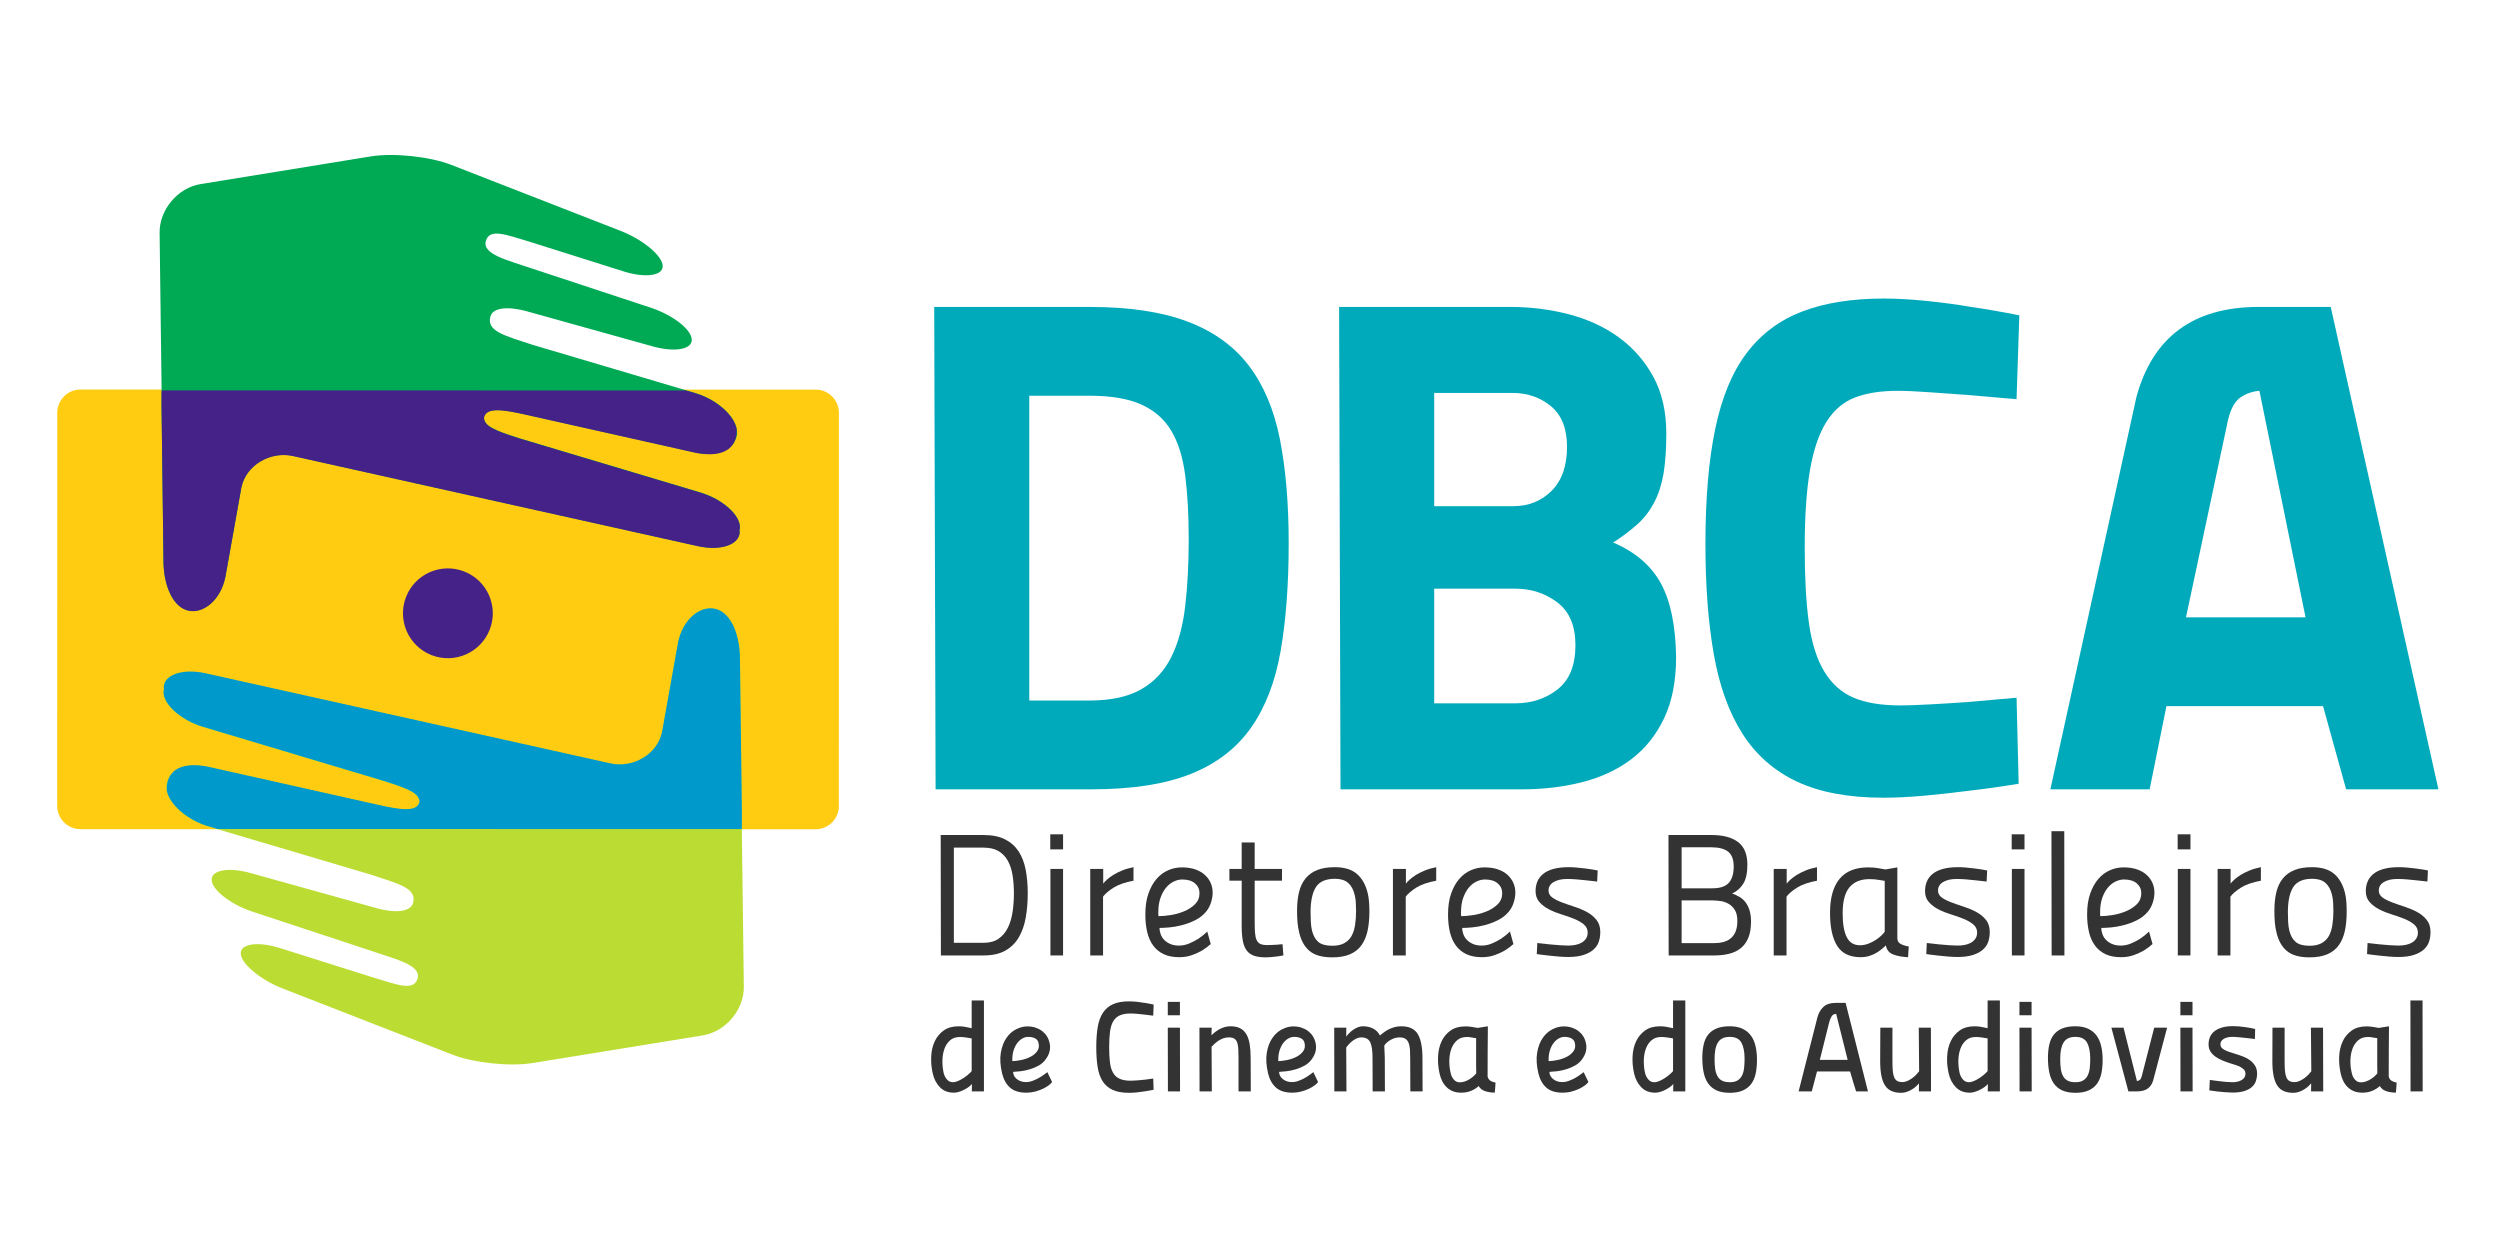 <?xml version="1.0" encoding="UTF-8" standalone="no"?>
<!-- Generator: Adobe Illustrator 16.0.0, SVG Export Plug-In . SVG Version: 6.00 Build 0)  -->

<svg
   xmlns:dc="http://purl.org/dc/elements/1.1/"
   xmlns:cc="http://creativecommons.org/ns#"
   xmlns:rdf="http://www.w3.org/1999/02/22-rdf-syntax-ns#"
   xmlns:svg="http://www.w3.org/2000/svg"
   xmlns="http://www.w3.org/2000/svg"
   xmlns:sodipodi="http://sodipodi.sourceforge.net/DTD/sodipodi-0.dtd"
   xmlns:inkscape="http://www.inkscape.org/namespaces/inkscape"
   version="1.1"
   id="Layer_1"
   x="0px"
   y="0px"
   width="200"
   height="100"
   viewBox="0 0 200 100"
   enable-background="new 0 0 841.89 595.28"
   xml:space="preserve"
   inkscape:version="0.48.4 r9939"
   sodipodi:docname="DBCA_logo_RGB.svg"><defs
   id="defs161" /><sodipodi:namedview
   pagecolor="#ffffff"
   bordercolor="#666666"
   borderopacity="1"
   objecttolerance="10"
   gridtolerance="10"
   guidetolerance="10"
   inkscape:pageopacity="0"
   inkscape:pageshadow="2"
   inkscape:window-width="1364"
   inkscape:window-height="705"
   id="namedview159"
   showgrid="false"
   inkscape:zoom="1"
   inkscape:cx="100"
   inkscape:cy="50"
   inkscape:window-x="-4"
   inkscape:window-y="-4"
   inkscape:window-maximized="1"
   inkscape:current-layer="Layer_1" />
<g
   id="g3"
   transform="matrix(0.46,0,0,0.46,-87.507,-44.142)">
	<path
   d="M 332.086,163.718 306.672,163.714 204.24,163.7 c -2.227,0 -4.047,1.818 -4.047,4.045 l -0.011,68.374 c -10e-4,2.227 1.819,4.045 4.045,4.045 l 114.911,0.019 h 12.938 c 2.225,0 4.046,-1.818 4.046,-4.045 l 0.009,-68.374 c 0.001,-2.227 -1.82,-4.046 -4.045,-4.046 z"
   id="path5"
   inkscape:connector-curvature="0"
   style="fill:#ffcc11" />
	<path
   d="m 353.864,262.126 -0.031,-20.944 h 7.434 c 1.505,0 2.752,0.247 3.748,0.752 0.993,0.501 1.779,1.199 2.363,2.09 0.581,0.894 0.994,1.959 1.233,3.206 0.241,1.242 0.36,2.606 0.36,4.092 0,1.505 -0.117,2.909 -0.348,4.213 -0.229,1.303 -0.63,2.448 -1.201,3.432 -0.571,0.984 -1.355,1.755 -2.348,2.317 -0.994,0.562 -2.254,0.843 -3.779,0.843 h -7.431 z m 12.699,-10.805 c 0,-1.103 -0.074,-2.137 -0.225,-3.099 -0.152,-0.965 -0.421,-1.807 -0.813,-2.529 -0.391,-0.723 -0.929,-1.288 -1.61,-1.701 -0.682,-0.411 -1.565,-0.616 -2.648,-0.616 h -5.146 v 16.553 h 5.146 c 1.083,0 1.967,-0.24 2.648,-0.721 0.682,-0.485 1.22,-1.123 1.61,-1.928 0.393,-0.802 0.661,-1.721 0.813,-2.753 0.151,-1.034 0.225,-2.1 0.225,-3.206 z"
   id="path7"
   inkscape:connector-curvature="0"
   style="fill:#333333" />
	<path
   d="m 372.888,241.059 h 2.227 v 2.619 h -2.227 v -2.619 z m 0.027,6.02 h 2.199 v 15.047 h -2.199 v -15.047 z"
   id="path9"
   inkscape:connector-curvature="0"
   style="fill:#333333" />
	<path
   d="m 379.84,247.079 h 2.256 v 2.555 c 0.14,-0.198 0.36,-0.435 0.663,-0.705 0.299,-0.271 0.667,-0.543 1.098,-0.813 0.432,-0.268 0.944,-0.526 1.535,-0.765 0.591,-0.245 1.248,-0.433 1.971,-0.575 v 2.349 c -1.486,0.281 -2.637,0.682 -3.462,1.203 -0.822,0.522 -1.434,1.045 -1.834,1.565 v 10.233 h -2.227 v -15.047 z"
   id="path11"
   inkscape:connector-curvature="0"
   style="fill:#333333" />
	<path
   d="m 395.259,260.41 c 0.621,0 1.229,-0.125 1.822,-0.377 0.59,-0.251 1.116,-0.527 1.579,-0.825 0.541,-0.364 1.053,-0.774 1.534,-1.236 l 0.602,2.169 c -0.46,0.419 -0.972,0.802 -1.534,1.143 -0.482,0.282 -1.059,0.541 -1.732,0.783 -0.67,0.239 -1.407,0.362 -2.211,0.362 -1.063,0 -1.967,-0.179 -2.708,-0.527 -0.742,-0.354 -1.35,-0.849 -1.82,-1.491 -0.474,-0.641 -0.818,-1.418 -1.038,-2.331 -0.221,-0.914 -0.331,-1.941 -0.331,-3.084 0,-1.405 0.18,-2.62 0.541,-3.644 0.361,-1.024 0.832,-1.87 1.415,-2.543 0.582,-0.672 1.254,-1.175 2.017,-1.505 0.763,-0.33 1.545,-0.496 2.347,-0.496 0.922,0 1.721,0.119 2.393,0.36 0.672,0.241 1.229,0.565 1.671,0.979 0.441,0.412 0.773,0.878 0.992,1.397 0.22,0.524 0.332,1.066 0.332,1.628 0,0.563 -0.097,1.144 -0.288,1.744 -0.188,0.602 -0.476,1.136 -0.857,1.597 -0.521,0.619 -1.156,1.116 -1.909,1.49 -0.752,0.37 -1.516,0.654 -2.287,0.855 -0.773,0.202 -1.512,0.33 -2.214,0.393 -0.702,0.059 -1.264,0.09 -1.685,0.09 0,0.382 0.071,0.758 0.211,1.128 0.141,0.37 0.352,0.698 0.631,0.979 0.28,0.283 0.634,0.515 1.056,0.693 0.417,0.179 0.909,0.269 1.471,0.269 z m -3.551,-5.117 c 0.601,0 1.313,-0.065 2.136,-0.193 0.823,-0.13 1.604,-0.352 2.348,-0.665 0.743,-0.31 1.37,-0.72 1.882,-1.232 0.513,-0.511 0.767,-1.147 0.767,-1.911 0,-0.681 -0.262,-1.247 -0.782,-1.7 -0.522,-0.451 -1.264,-0.677 -2.228,-0.677 -0.482,0 -0.972,0.12 -1.474,0.36 -0.503,0.242 -0.949,0.599 -1.339,1.07 -0.394,0.471 -0.712,1.063 -0.965,1.775 -0.25,0.711 -0.375,1.548 -0.375,2.513 0,0.1 0,0.21 0,0.33 0,0.119 0.009,0.233 0.03,0.33 z"
   id="path13"
   inkscape:connector-curvature="0"
   style="fill:#333333" />
	<path
   d="m 408.438,249.124 v 7.014 c 0,0.823 0.018,1.504 0.058,2.047 0.042,0.538 0.137,0.967 0.288,1.277 0.15,0.311 0.365,0.532 0.647,0.665 0.279,0.13 0.668,0.193 1.173,0.193 0.221,0 0.479,-0.006 0.783,-0.017 0.299,-0.008 0.589,-0.023 0.871,-0.045 0.344,-0.018 0.684,-0.05 1.024,-0.091 l 0.149,1.958 c -0.402,0.059 -0.782,0.12 -1.143,0.18 -0.322,0.041 -0.658,0.075 -1.009,0.105 -0.351,0.03 -0.656,0.047 -0.918,0.047 -0.783,0 -1.44,-0.087 -1.972,-0.259 -0.532,-0.17 -0.961,-0.462 -1.292,-0.872 -0.331,-0.408 -0.568,-0.97 -0.71,-1.684 -0.139,-0.713 -0.211,-1.61 -0.211,-2.694 v -7.825 h -2.135 v -2.045 h 2.135 v -4.606 h 2.26 v 4.606 h 4.753 v 2.045 h -4.751 z"
   id="path15"
   inkscape:connector-curvature="0"
   style="fill:#333333" />
	<path
   d="m 422.367,246.775 c 1.667,0 2.95,0.393 3.854,1.175 0.902,0.783 1.521,1.886 1.865,3.31 0.118,0.481 0.2,0.994 0.24,1.538 0.039,0.54 0.061,1.111 0.061,1.715 0,1.242 -0.107,2.353 -0.316,3.324 -0.211,0.976 -0.561,1.807 -1.055,2.498 -0.49,0.691 -1.154,1.219 -1.984,1.58 -0.833,0.36 -1.871,0.543 -3.115,0.543 -1.745,0 -3.06,-0.373 -3.943,-1.116 -0.882,-0.739 -1.482,-1.823 -1.805,-3.249 -0.141,-0.542 -0.235,-1.128 -0.285,-1.76 -0.053,-0.634 -0.077,-1.301 -0.077,-2.003 0,-1.222 0.115,-2.3 0.346,-3.235 0.231,-0.93 0.607,-1.718 1.131,-2.361 0.521,-0.644 1.198,-1.131 2.031,-1.463 0.831,-0.331 1.85,-0.496 3.052,-0.496 z m -0.45,13.666 c 0.842,0 1.535,-0.146 2.075,-0.438 0.544,-0.291 0.966,-0.696 1.265,-1.216 0.3,-0.523 0.513,-1.16 0.634,-1.914 0.118,-0.752 0.18,-1.58 0.18,-2.481 0,-0.544 -0.015,-1.042 -0.045,-1.504 -0.03,-0.461 -0.095,-0.893 -0.198,-1.296 -0.219,-0.921 -0.602,-1.621 -1.142,-2.089 -0.544,-0.473 -1.305,-0.71 -2.287,-0.71 -1.564,0 -2.659,0.468 -3.28,1.401 -0.621,0.932 -0.943,2.36 -0.963,4.288 0,0.642 0.014,1.241 0.045,1.789 0.029,0.552 0.093,1.048 0.195,1.49 0.219,0.902 0.592,1.574 1.113,2.018 0.52,0.439 1.325,0.662 2.408,0.662 z"
   id="path17"
   inkscape:connector-curvature="0"
   style="fill:#333333" />
	<path
   d="m 432.483,247.079 h 2.257 v 2.555 c 0.14,-0.198 0.359,-0.435 0.663,-0.705 0.3,-0.271 0.666,-0.543 1.099,-0.813 0.43,-0.268 0.943,-0.526 1.534,-0.765 0.59,-0.245 1.25,-0.433 1.971,-0.575 v 2.349 c -1.486,0.281 -2.637,0.682 -3.461,1.203 -0.822,0.522 -1.436,1.045 -1.836,1.565 v 10.233 h -2.227 v -15.047 z"
   id="path19"
   inkscape:connector-curvature="0"
   style="fill:#333333" />
	<path
   d="m 447.903,260.41 c 0.62,0 1.229,-0.125 1.82,-0.377 0.592,-0.251 1.119,-0.527 1.581,-0.825 0.539,-0.364 1.052,-0.774 1.534,-1.236 l 0.601,2.169 c -0.46,0.419 -0.972,0.802 -1.533,1.143 -0.483,0.282 -1.059,0.541 -1.731,0.783 -0.672,0.239 -1.409,0.362 -2.214,0.362 -1.063,0 -1.966,-0.179 -2.706,-0.527 -0.744,-0.354 -1.35,-0.849 -1.821,-1.491 -0.471,-0.641 -0.818,-1.418 -1.038,-2.331 -0.221,-0.914 -0.33,-1.941 -0.33,-3.084 0,-1.405 0.179,-2.62 0.541,-3.644 0.361,-1.024 0.832,-1.87 1.412,-2.543 0.584,-0.672 1.256,-1.175 2.019,-1.505 0.761,-0.33 1.544,-0.496 2.347,-0.496 0.923,0 1.72,0.119 2.393,0.36 0.672,0.241 1.23,0.565 1.671,0.979 0.441,0.412 0.772,0.878 0.992,1.397 0.223,0.524 0.331,1.066 0.331,1.628 0,0.563 -0.095,1.144 -0.283,1.744 -0.191,0.602 -0.479,1.136 -0.858,1.597 -0.522,0.619 -1.159,1.116 -1.912,1.49 -0.753,0.37 -1.516,0.654 -2.287,0.855 -0.773,0.202 -1.511,0.33 -2.212,0.393 -0.703,0.059 -1.264,0.09 -1.686,0.09 0,0.382 0.07,0.758 0.209,1.128 0.143,0.37 0.354,0.698 0.634,0.979 0.28,0.283 0.633,0.515 1.052,0.693 0.421,0.179 0.913,0.269 1.474,0.269 z m -3.552,-5.117 c 0.604,0 1.314,-0.065 2.139,-0.193 0.821,-0.13 1.605,-0.352 2.346,-0.665 0.744,-0.31 1.371,-0.72 1.882,-1.232 0.511,-0.511 0.768,-1.147 0.768,-1.911 0,-0.681 -0.262,-1.247 -0.782,-1.7 -0.522,-0.451 -1.265,-0.677 -2.228,-0.677 -0.48,0 -0.972,0.12 -1.474,0.36 -0.503,0.242 -0.949,0.599 -1.339,1.07 -0.394,0.471 -0.713,1.063 -0.965,1.775 -0.25,0.711 -0.376,1.548 -0.376,2.513 0,0.1 0,0.21 0,0.33 -10e-4,0.119 0.01,0.233 0.029,0.33 z"
   id="path21"
   inkscape:connector-curvature="0"
   style="fill:#333333" />
	<path
   d="m 468.002,249.274 c -0.641,-0.061 -1.273,-0.128 -1.894,-0.211 -0.522,-0.058 -1.084,-0.116 -1.688,-0.165 -0.602,-0.048 -1.143,-0.073 -1.625,-0.073 -0.961,0 -1.744,0.173 -2.347,0.526 -0.603,0.351 -0.902,0.846 -0.902,1.489 0,0.502 0.221,0.906 0.661,1.217 0.44,0.312 1,0.593 1.671,0.845 0.672,0.252 1.395,0.501 2.167,0.753 0.772,0.249 1.493,0.554 2.168,0.917 0.671,0.36 1.227,0.819 1.669,1.369 0.44,0.551 0.662,1.259 0.662,2.12 0,0.584 -0.084,1.136 -0.257,1.655 -0.17,0.524 -0.471,0.979 -0.901,1.37 -0.435,0.392 -1.008,0.709 -1.732,0.947 -0.721,0.241 -1.623,0.361 -2.707,0.361 -0.461,0 -0.988,-0.024 -1.581,-0.072 -0.592,-0.052 -1.164,-0.107 -1.716,-0.166 -0.55,-0.063 -1.028,-0.116 -1.429,-0.168 -0.401,-0.047 -0.642,-0.087 -0.723,-0.105 l 0.091,-1.922 c 0.743,0.078 1.454,0.158 2.138,0.237 0.581,0.06 1.175,0.11 1.775,0.151 0.602,0.04 1.084,0.06 1.444,0.06 0.441,0 0.867,-0.038 1.277,-0.118 0.413,-0.083 0.774,-0.214 1.084,-0.395 0.312,-0.181 0.562,-0.416 0.756,-0.706 0.188,-0.289 0.284,-0.637 0.284,-1.04 0,-0.579 -0.227,-1.055 -0.678,-1.429 -0.45,-0.37 -1.009,-0.691 -1.67,-0.961 -0.662,-0.271 -1.39,-0.528 -2.183,-0.767 -0.792,-0.243 -1.52,-0.533 -2.182,-0.875 -0.662,-0.34 -1.22,-0.761 -1.67,-1.262 -0.452,-0.505 -0.678,-1.146 -0.678,-1.929 0,-0.583 0.102,-1.124 0.301,-1.624 0.2,-0.502 0.528,-0.943 0.979,-1.324 0.451,-0.38 1.046,-0.678 1.789,-0.89 0.742,-0.21 1.645,-0.316 2.708,-0.316 0.403,0 0.844,0.022 1.323,0.063 0.483,0.04 0.955,0.089 1.418,0.149 0.458,0.061 0.896,0.118 1.309,0.181 0.411,0.062 0.736,0.12 0.977,0.183 l -0.088,1.925 z"
   id="path23"
   inkscape:connector-curvature="0"
   style="fill:#333333" />
	<path
   d="m 487.926,241.182 c 1.968,0 3.489,0.405 4.573,1.218 1.082,0.813 1.625,2.13 1.625,3.956 0,1.426 -0.237,2.52 -0.708,3.278 -0.472,0.766 -1.117,1.337 -1.942,1.718 0.463,0.16 0.894,0.361 1.296,0.602 0.403,0.242 0.749,0.555 1.04,0.935 0.289,0.381 0.52,0.846 0.692,1.397 0.168,0.551 0.257,1.2 0.257,1.94 0,1.107 -0.154,2.033 -0.453,2.785 -0.303,0.752 -0.734,1.361 -1.296,1.819 -0.562,0.462 -1.233,0.794 -2.015,0.994 -0.785,0.202 -1.664,0.302 -2.648,0.302 h -7.914 l -0.031,-20.944 h 7.524 z m -5.238,2.134 v 7.132 h 5.355 c 1.324,0 2.273,-0.317 2.845,-0.945 0.573,-0.634 0.858,-1.584 0.858,-2.846 0,-1.203 -0.322,-2.063 -0.963,-2.575 -0.642,-0.511 -1.625,-0.766 -2.949,-0.766 h -5.146 z m 0,9.239 v 7.433 h 5.537 c 0.621,0 1.189,-0.064 1.701,-0.192 0.512,-0.131 0.949,-0.348 1.308,-0.649 0.361,-0.302 0.643,-0.698 0.843,-1.188 0.203,-0.493 0.303,-1.109 0.303,-1.852 0,-0.801 -0.151,-1.441 -0.453,-1.911 -0.299,-0.472 -0.668,-0.827 -1.098,-1.068 -0.432,-0.239 -0.898,-0.397 -1.398,-0.467 -0.503,-0.068 -0.955,-0.105 -1.354,-0.105 h -5.389 z"
   id="path25"
   inkscape:connector-curvature="0"
   style="fill:#333333" />
	<path
   d="m 498.706,247.079 h 2.256 v 2.555 c 0.142,-0.198 0.361,-0.435 0.662,-0.705 0.303,-0.271 0.667,-0.543 1.099,-0.813 0.431,-0.268 0.941,-0.526 1.536,-0.765 0.592,-0.245 1.249,-0.433 1.973,-0.575 v 2.349 c -1.488,0.281 -2.642,0.682 -3.463,1.203 -0.822,0.522 -1.434,1.045 -1.837,1.565 v 10.233 h -2.226 v -15.047 z"
   id="path27"
   inkscape:connector-curvature="0"
   style="fill:#333333" />
	<path
   d="m 520.208,259.208 c 0.018,0.438 0.237,0.761 0.659,0.96 0.421,0.204 0.862,0.332 1.324,0.392 l -0.123,1.869 c -1.02,-0.043 -1.889,-0.204 -2.602,-0.483 -0.713,-0.28 -1.126,-0.802 -1.248,-1.565 -0.201,0.18 -0.441,0.392 -0.722,0.63 -0.279,0.242 -0.603,0.469 -0.964,0.68 -0.358,0.212 -0.767,0.386 -1.217,0.526 -0.452,0.142 -0.949,0.213 -1.492,0.213 -1.903,0 -3.271,-0.666 -4.092,-1.987 -0.824,-1.324 -1.232,-3.231 -1.232,-5.72 0,-2.608 0.547,-4.578 1.654,-5.913 1.101,-1.333 2.769,-2.001 4.994,-2.001 0.684,0 1.28,0.051 1.79,0.148 0.512,0.102 0.907,0.174 1.189,0.212 l 2.08,-0.36 v 12.399 z m -6.502,1.143 c 0.499,0 0.985,-0.092 1.456,-0.272 0.474,-0.181 0.897,-0.395 1.28,-0.645 0.38,-0.251 0.711,-0.513 0.995,-0.785 0.278,-0.271 0.469,-0.485 0.572,-0.646 v -8.85 c -0.281,-0.039 -0.649,-0.098 -1.099,-0.179 -0.455,-0.08 -0.981,-0.12 -1.58,-0.12 -1.507,0 -2.653,0.472 -3.447,1.413 -0.793,0.944 -1.188,2.449 -1.188,4.515 0,1.824 0.235,3.213 0.706,4.154 0.471,0.941 1.239,1.415 2.305,1.415 z"
   id="path29"
   inkscape:connector-curvature="0"
   style="fill:#333333" />
	<path
   d="m 535.735,249.274 c -0.643,-0.061 -1.271,-0.128 -1.896,-0.211 -0.521,-0.058 -1.083,-0.116 -1.684,-0.165 -0.602,-0.048 -1.145,-0.073 -1.625,-0.073 -0.965,0 -1.747,0.173 -2.348,0.526 -0.602,0.351 -0.903,0.846 -0.903,1.489 0,0.502 0.221,0.906 0.662,1.217 0.442,0.312 0.997,0.593 1.672,0.845 0.67,0.252 1.391,0.501 2.165,0.753 0.771,0.249 1.496,0.554 2.167,0.917 0.67,0.36 1.229,0.819 1.67,1.369 0.443,0.551 0.662,1.259 0.662,2.12 0,0.584 -0.084,1.136 -0.254,1.655 -0.172,0.524 -0.474,0.979 -0.905,1.37 -0.429,0.392 -1.007,0.709 -1.729,0.947 -0.723,0.241 -1.626,0.361 -2.709,0.361 -0.462,0 -0.988,-0.024 -1.578,-0.072 -0.592,-0.052 -1.164,-0.107 -1.716,-0.166 -0.554,-0.063 -1.028,-0.116 -1.431,-0.168 -0.402,-0.047 -0.642,-0.087 -0.719,-0.105 l 0.09,-1.922 c 0.739,0.078 1.454,0.158 2.133,0.237 0.584,0.06 1.174,0.11 1.775,0.151 0.604,0.04 1.084,0.06 1.445,0.06 0.44,0 0.868,-0.038 1.28,-0.118 0.408,-0.083 0.771,-0.214 1.081,-0.395 0.312,-0.181 0.564,-0.416 0.754,-0.706 0.19,-0.289 0.286,-0.637 0.286,-1.04 0,-0.579 -0.226,-1.055 -0.676,-1.429 -0.452,-0.37 -1.01,-0.691 -1.674,-0.961 -0.66,-0.271 -1.388,-0.528 -2.18,-0.767 -0.793,-0.243 -1.521,-0.533 -2.183,-0.875 -0.662,-0.34 -1.218,-0.761 -1.669,-1.262 -0.452,-0.505 -0.676,-1.146 -0.676,-1.929 0,-0.583 0.098,-1.124 0.302,-1.624 0.199,-0.502 0.523,-0.943 0.976,-1.324 0.452,-0.38 1.047,-0.678 1.791,-0.89 0.739,-0.21 1.646,-0.316 2.71,-0.316 0.399,0 0.842,0.022 1.323,0.063 0.479,0.04 0.952,0.089 1.414,0.149 0.462,0.06 0.897,0.118 1.309,0.181 0.41,0.062 0.738,0.12 0.979,0.183 l -0.091,1.925 z"
   id="path31"
   inkscape:connector-curvature="0"
   style="fill:#333333" />
	<path
   d="m 540.092,241.059 h 2.229 v 2.619 h -2.229 v -2.619 z m 0.032,6.02 h 2.197 v 15.047 h -2.197 v -15.047 z"
   id="path33"
   inkscape:connector-curvature="0"
   style="fill:#333333" />
	<path
   d="m 547.007,240.517 h 2.229 l 0.027,21.609 h -2.225 l -0.031,-21.609 z"
   id="path35"
   inkscape:connector-curvature="0"
   style="fill:#333333" />
	<path
   d="m 559.048,260.41 c 0.619,0 1.23,-0.125 1.818,-0.377 0.592,-0.251 1.119,-0.527 1.58,-0.825 0.544,-0.364 1.057,-0.774 1.535,-1.236 l 0.604,2.169 c -0.462,0.419 -0.975,0.802 -1.532,1.143 -0.487,0.282 -1.063,0.541 -1.732,0.783 -0.671,0.239 -1.41,0.362 -2.214,0.362 -1.062,0 -1.969,-0.179 -2.708,-0.527 -0.739,-0.354 -1.349,-0.849 -1.819,-1.491 -0.474,-0.641 -0.821,-1.418 -1.041,-2.331 -0.216,-0.914 -0.331,-1.941 -0.331,-3.084 0,-1.405 0.183,-2.62 0.544,-3.644 0.361,-1.024 0.834,-1.87 1.412,-2.543 0.586,-0.672 1.257,-1.175 2.017,-1.505 0.763,-0.33 1.543,-0.496 2.348,-0.496 0.924,0 1.724,0.119 2.393,0.36 0.674,0.241 1.23,0.565 1.672,0.979 0.44,0.412 0.773,0.878 0.993,1.397 0.221,0.524 0.328,1.066 0.328,1.628 0,0.563 -0.09,1.144 -0.282,1.744 -0.191,0.602 -0.48,1.136 -0.86,1.597 -0.52,0.619 -1.156,1.116 -1.906,1.49 -0.754,0.37 -1.521,0.654 -2.289,0.855 -0.774,0.202 -1.512,0.33 -2.214,0.393 -0.701,0.059 -1.265,0.09 -1.685,0.09 0,0.382 0.072,0.758 0.212,1.128 0.137,0.37 0.35,0.698 0.632,0.979 0.28,0.283 0.632,0.515 1.053,0.693 0.418,0.179 0.91,0.269 1.472,0.269 z m -3.554,-5.117 c 0.603,0 1.315,-0.065 2.138,-0.193 0.823,-0.13 1.604,-0.352 2.348,-0.665 0.744,-0.31 1.371,-0.72 1.885,-1.232 0.511,-0.511 0.764,-1.147 0.764,-1.911 0,-0.681 -0.261,-1.247 -0.78,-1.7 -0.522,-0.451 -1.264,-0.677 -2.229,-0.677 -0.483,0 -0.976,0.12 -1.476,0.36 -0.502,0.242 -0.947,0.599 -1.336,1.07 -0.395,0.471 -0.717,1.063 -0.966,1.775 -0.249,0.711 -0.375,1.548 -0.375,2.513 0,0.1 0,0.21 0,0.33 0,0.119 0.009,0.233 0.027,0.33 z"
   id="path37"
   inkscape:connector-curvature="0"
   style="fill:#333333" />
	<path
   d="m 568.956,241.059 h 2.227 v 2.619 h -2.227 v -2.619 z m 0.025,6.02 h 2.201 v 15.047 h -2.201 v -15.047 z"
   id="path39"
   inkscape:connector-curvature="0"
   style="fill:#333333" />
	<path
   d="m 575.905,247.079 h 2.257 v 2.555 c 0.143,-0.198 0.364,-0.435 0.662,-0.705 0.304,-0.271 0.667,-0.543 1.098,-0.813 0.43,-0.268 0.942,-0.526 1.539,-0.765 0.593,-0.245 1.245,-0.433 1.97,-0.575 v 2.349 c -1.484,0.281 -2.641,0.682 -3.459,1.203 -0.825,0.522 -1.438,1.045 -1.838,1.565 v 10.233 h -2.229 v -15.047 z"
   id="path41"
   inkscape:connector-curvature="0"
   style="fill:#333333" />
	<path
   d="m 592.335,246.775 c 1.664,0 2.949,0.393 3.852,1.175 0.902,0.783 1.526,1.886 1.867,3.31 0.123,0.481 0.2,0.994 0.239,1.538 0.042,0.54 0.059,1.111 0.059,1.715 0,1.242 -0.103,2.353 -0.314,3.324 -0.208,0.976 -0.56,1.807 -1.052,2.498 -0.494,0.691 -1.156,1.219 -1.988,1.58 -0.832,0.36 -1.868,0.543 -3.115,0.543 -1.746,0 -3.057,-0.373 -3.939,-1.116 -0.884,-0.739 -1.487,-1.823 -1.808,-3.249 -0.142,-0.542 -0.237,-1.128 -0.286,-1.76 -0.049,-0.634 -0.072,-1.301 -0.072,-2.003 0,-1.222 0.114,-2.3 0.346,-3.235 0.23,-0.93 0.605,-1.718 1.125,-2.361 0.523,-0.644 1.199,-1.131 2.031,-1.463 0.832,-0.331 1.849,-0.496 3.055,-0.496 z m -0.453,13.666 c 0.845,0 1.536,-0.146 2.08,-0.438 0.541,-0.291 0.96,-0.696 1.264,-1.216 0.301,-0.523 0.511,-1.16 0.629,-1.914 0.121,-0.752 0.185,-1.58 0.185,-2.481 0,-0.544 -0.016,-1.042 -0.047,-1.504 -0.032,-0.461 -0.098,-0.893 -0.195,-1.296 -0.22,-0.921 -0.602,-1.621 -1.146,-2.089 -0.54,-0.473 -1.307,-0.71 -2.284,-0.71 -1.569,0 -2.66,0.468 -3.28,1.401 -0.625,0.932 -0.944,2.36 -0.965,4.288 0,0.642 0.016,1.241 0.044,1.789 0.03,0.552 0.099,1.048 0.196,1.49 0.221,0.902 0.594,1.574 1.114,2.018 0.522,0.439 1.321,0.662 2.405,0.662 z"
   id="path43"
   inkscape:connector-curvature="0"
   style="fill:#333333" />
	<path
   d="m 612.391,249.274 c -0.643,-0.061 -1.272,-0.128 -1.897,-0.211 -0.521,-0.058 -1.082,-0.116 -1.686,-0.165 -0.599,-0.048 -1.143,-0.073 -1.625,-0.073 -0.963,0 -1.744,0.173 -2.346,0.526 -0.601,0.351 -0.901,0.846 -0.901,1.489 0,0.502 0.219,0.906 0.659,1.217 0.443,0.312 0.998,0.593 1.675,0.845 0.668,0.252 1.389,0.501 2.165,0.753 0.77,0.249 1.494,0.554 2.166,0.917 0.67,0.36 1.229,0.819 1.667,1.369 0.445,0.551 0.661,1.259 0.661,2.12 0,0.584 -0.081,1.136 -0.251,1.655 -0.17,0.524 -0.476,0.979 -0.904,1.37 -0.432,0.392 -1.01,0.709 -1.73,0.947 -0.723,0.241 -1.624,0.361 -2.709,0.361 -0.461,0 -0.988,-0.024 -1.578,-0.072 -0.594,-0.052 -1.163,-0.107 -1.716,-0.166 -0.553,-0.063 -1.028,-0.116 -1.429,-0.168 -0.406,-0.047 -0.646,-0.087 -0.723,-0.105 l 0.093,-1.922 c 0.736,0.078 1.453,0.158 2.134,0.237 0.582,0.06 1.172,0.11 1.773,0.151 0.604,0.04 1.085,0.06 1.445,0.06 0.441,0 0.868,-0.038 1.28,-0.118 0.408,-0.083 0.771,-0.214 1.082,-0.395 0.312,-0.181 0.562,-0.416 0.753,-0.706 0.191,-0.289 0.289,-0.637 0.289,-1.04 0,-0.579 -0.229,-1.055 -0.679,-1.429 -0.452,-0.37 -1.009,-0.691 -1.674,-0.961 -0.66,-0.271 -1.39,-0.528 -2.182,-0.767 -0.791,-0.243 -1.518,-0.533 -2.18,-0.875 -0.663,-0.34 -1.218,-0.761 -1.672,-1.262 -0.453,-0.505 -0.676,-1.146 -0.676,-1.929 0,-0.583 0.1,-1.124 0.305,-1.624 0.198,-0.502 0.522,-0.943 0.978,-1.324 0.447,-0.38 1.044,-0.678 1.788,-0.89 0.741,-0.21 1.646,-0.316 2.711,-0.316 0.398,0 0.841,0.022 1.322,0.063 0.479,0.04 0.951,0.089 1.412,0.149 0.462,0.061 0.9,0.118 1.309,0.181 0.412,0.062 0.741,0.12 0.979,0.183 l -0.088,1.925 z"
   id="path45"
   inkscape:connector-curvature="0"
   style="fill:#333333" />
	<path
   d="m 361.352,285.771 h -2.109 l 0.021,-1.287 c -0.178,0.205 -0.397,0.401 -0.655,0.578 -0.26,0.178 -0.534,0.337 -0.822,0.476 -0.289,0.143 -0.577,0.252 -0.866,0.333 -0.289,0.083 -0.553,0.123 -0.79,0.123 -1.008,0 -1.816,-0.313 -2.432,-0.943 -0.614,-0.629 -1.033,-1.434 -1.254,-2.412 -0.222,-0.978 -0.312,-1.954 -0.266,-2.93 0.044,-0.979 0.246,-1.855 0.609,-2.635 0.361,-0.776 0.884,-1.41 1.564,-1.898 0.682,-0.487 1.549,-0.732 2.6,-0.732 0.37,0 0.751,0.033 1.145,0.102 0.392,0.065 0.768,0.144 1.122,0.23 v -4.817 h 2.133 v 15.812 z m -5.421,-1.599 c 0.297,0 0.611,-0.074 0.945,-0.222 0.333,-0.148 0.655,-0.326 0.965,-0.534 0.313,-0.205 0.59,-0.417 0.832,-0.633 0.246,-0.215 0.427,-0.396 0.546,-0.542 v -5.688 c -0.296,-0.059 -0.636,-0.113 -1.022,-0.165 -0.384,-0.054 -0.724,-0.08 -1.02,-0.08 -0.697,0 -1.264,0.191 -1.702,0.568 -0.437,0.376 -0.765,0.87 -0.988,1.476 -0.222,0.608 -0.341,1.286 -0.353,2.034 -0.016,0.746 0.056,1.483 0.219,2.21 0.104,0.413 0.295,0.782 0.568,1.1 0.273,0.316 0.609,0.476 1.01,0.476 z"
   id="path47"
   inkscape:connector-curvature="0"
   style="fill:#333333" />
	<path
   d="m 368.647,284.15 c 0.4,0 0.804,-0.076 1.21,-0.234 0.407,-0.152 0.782,-0.333 1.123,-0.531 0.341,-0.202 0.636,-0.392 0.89,-0.581 0.248,-0.184 0.421,-0.313 0.509,-0.385 l 0.823,1.709 c -0.091,0.162 -0.275,0.352 -0.556,0.564 -0.281,0.216 -0.623,0.421 -1.022,0.612 -0.401,0.193 -0.847,0.357 -1.344,0.489 -0.496,0.134 -1.011,0.2 -1.545,0.2 -1.242,0 -2.199,-0.3 -2.864,-0.899 -0.665,-0.601 -1.125,-1.441 -1.377,-2.521 -0.312,-1.362 -0.377,-2.553 -0.2,-3.565 0.178,-1.017 0.5,-1.858 0.965,-2.532 0.468,-0.675 1.031,-1.178 1.688,-1.511 0.659,-0.335 1.308,-0.501 1.944,-0.501 0.534,0 1.018,0.075 1.455,0.225 0.437,0.148 0.816,0.347 1.145,0.597 0.326,0.254 0.597,0.552 0.811,0.891 0.214,0.34 0.366,0.71 0.455,1.112 0.116,0.473 0.131,0.947 0.032,1.42 -0.095,0.473 -0.314,0.948 -0.655,1.424 -0.324,0.472 -0.738,0.851 -1.243,1.132 -0.503,0.279 -1.027,0.502 -1.577,0.663 -0.547,0.165 -1.079,0.277 -1.598,0.336 -0.52,0.06 -0.951,0.095 -1.291,0.11 0,0.237 0.059,0.463 0.166,0.679 0.112,0.215 0.271,0.402 0.47,0.565 0.199,0.163 0.437,0.293 0.709,0.39 0.273,0.095 0.567,0.142 0.877,0.142 z m 0.401,-7.862 c -0.342,0 -0.676,0.091 -1.011,0.276 -0.334,0.185 -0.634,0.456 -0.899,0.811 -0.269,0.355 -0.481,0.794 -0.646,1.324 -0.163,0.524 -0.228,1.128 -0.2,1.809 0.489,-0.015 1.027,-0.087 1.611,-0.211 0.587,-0.127 1.114,-0.316 1.588,-0.568 0.474,-0.252 0.853,-0.57 1.133,-0.964 0.281,-0.396 0.356,-0.873 0.221,-1.433 -0.072,-0.341 -0.268,-0.601 -0.585,-0.779 -0.32,-0.177 -0.724,-0.265 -1.212,-0.265 z"
   id="path49"
   inkscape:connector-curvature="0"
   style="fill:#333333" />
	<path
   d="m 390.861,285.483 c -0.505,0.102 -1.001,0.194 -1.488,0.266 -0.432,0.074 -0.897,0.137 -1.401,0.19 -0.504,0.052 -0.97,0.077 -1.399,0.077 -1.153,0 -2.103,-0.173 -2.844,-0.512 -0.739,-0.34 -1.319,-0.843 -1.742,-1.511 -0.424,-0.666 -0.711,-1.494 -0.866,-2.486 -0.155,-0.994 -0.234,-2.132 -0.234,-3.423 0,-1.349 0.086,-2.521 0.257,-3.521 0.169,-0.999 0.474,-1.828 0.911,-2.486 0.437,-0.659 1.021,-1.15 1.754,-1.477 0.731,-0.328 1.653,-0.49 2.765,-0.49 0.49,0 0.989,0.03 1.5,0.089 0.51,0.058 0.974,0.126 1.389,0.197 0.488,0.077 0.956,0.167 1.4,0.271 l -0.067,1.932 c -0.489,-0.06 -0.97,-0.12 -1.444,-0.178 -0.399,-0.045 -0.831,-0.089 -1.288,-0.136 -0.459,-0.043 -0.866,-0.064 -1.223,-0.064 -0.769,0 -1.396,0.111 -1.877,0.335 -0.481,0.22 -0.858,0.564 -1.133,1.031 -0.274,0.466 -0.459,1.075 -0.556,1.82 -0.098,0.749 -0.144,1.642 -0.144,2.677 0,1.022 0.044,1.901 0.135,2.634 0.086,0.733 0.268,1.336 0.543,1.81 0.273,0.474 0.654,0.823 1.144,1.044 0.488,0.224 1.134,0.337 1.934,0.337 0.324,0 0.708,-0.021 1.154,-0.059 0.442,-0.037 0.874,-0.077 1.289,-0.12 0.487,-0.063 0.977,-0.128 1.466,-0.2 l 0.065,1.953 z"
   id="path51"
   inkscape:connector-curvature="0"
   style="fill:#333333" />
	<path
   d="m 393.326,270.2 h 2.11 v 2.331 h -2.11 V 270.2 z m 0,4.488 h 2.11 l 0.021,11.083 h -2.109 l -0.022,-11.083 z"
   id="path53"
   inkscape:connector-curvature="0"
   style="fill:#333333" />
	<path
   d="m 398.852,285.771 -0.023,-11.083 h 2.133 l -0.044,1.33 c 0.164,-0.176 0.361,-0.358 0.601,-0.542 0.237,-0.187 0.495,-0.356 0.778,-0.512 0.281,-0.156 0.584,-0.282 0.91,-0.377 0.324,-0.096 0.657,-0.145 0.999,-0.145 0.696,0 1.27,0.118 1.72,0.354 0.452,0.238 0.812,0.59 1.08,1.057 0.266,0.466 0.454,1.043 0.565,1.733 0.11,0.689 0.166,1.492 0.166,2.409 l 0.023,5.775 h -2.133 v -5.752 c 0,-0.578 -0.01,-1.093 -0.033,-1.545 -0.023,-0.45 -0.082,-0.832 -0.178,-1.143 -0.095,-0.312 -0.261,-0.548 -0.488,-0.714 -0.231,-0.16 -0.56,-0.242 -0.991,-0.242 -0.341,0 -0.655,0.052 -0.941,0.155 -0.289,0.103 -0.556,0.231 -0.801,0.388 -0.244,0.155 -0.469,0.332 -0.677,0.522 -0.208,0.194 -0.399,0.379 -0.577,0.557 l 0.044,7.773 h -2.133 z"
   id="path55"
   inkscape:connector-curvature="0"
   style="fill:#333333" />
	<path
   d="m 414.904,284.15 c 0.399,0 0.804,-0.076 1.211,-0.234 0.407,-0.152 0.78,-0.333 1.121,-0.531 0.343,-0.202 0.64,-0.392 0.89,-0.581 0.253,-0.184 0.422,-0.313 0.51,-0.385 l 0.822,1.709 c -0.088,0.162 -0.271,0.352 -0.556,0.564 -0.281,0.216 -0.621,0.421 -1.021,0.612 -0.4,0.193 -0.85,0.357 -1.345,0.489 -0.496,0.134 -1.01,0.2 -1.542,0.2 -1.246,0 -2.201,-0.3 -2.866,-0.899 -0.667,-0.601 -1.126,-1.441 -1.378,-2.521 -0.311,-1.362 -0.378,-2.553 -0.201,-3.565 0.179,-1.017 0.501,-1.858 0.968,-2.532 0.465,-0.675 1.03,-1.178 1.69,-1.511 0.657,-0.335 1.306,-0.501 1.941,-0.501 0.531,0 1.02,0.075 1.455,0.225 0.436,0.148 0.818,0.347 1.143,0.597 0.326,0.254 0.598,0.552 0.812,0.891 0.217,0.34 0.367,0.71 0.456,1.112 0.119,0.473 0.129,0.947 0.033,1.42 -0.096,0.473 -0.314,0.948 -0.655,1.424 -0.326,0.472 -0.741,0.851 -1.244,1.132 -0.502,0.279 -1.03,0.502 -1.576,0.663 -0.549,0.165 -1.082,0.277 -1.601,0.336 -0.52,0.06 -0.948,0.095 -1.288,0.11 0,0.237 0.055,0.463 0.168,0.679 0.11,0.215 0.266,0.402 0.464,0.565 0.201,0.163 0.438,0.293 0.712,0.39 0.276,0.095 0.566,0.142 0.877,0.142 z m 0.4,-7.862 c -0.34,0 -0.678,0.091 -1.01,0.276 -0.332,0.185 -0.632,0.456 -0.899,0.811 -0.266,0.355 -0.481,0.794 -0.644,1.324 -0.163,0.524 -0.23,1.128 -0.2,1.809 0.487,-0.015 1.024,-0.087 1.61,-0.211 0.583,-0.127 1.115,-0.316 1.589,-0.568 0.473,-0.252 0.85,-0.57 1.133,-0.964 0.281,-0.396 0.354,-0.873 0.222,-1.433 -0.075,-0.341 -0.271,-0.601 -0.59,-0.779 -0.319,-0.177 -0.721,-0.265 -1.211,-0.265 z"
   id="path57"
   inkscape:connector-curvature="0"
   style="fill:#333333" />
	<path
   d="m 422.291,285.771 -0.021,-11.083 h 2.109 l -0.021,1.554 c 0.147,-0.206 0.329,-0.418 0.545,-0.634 0.213,-0.213 0.446,-0.405 0.701,-0.578 0.249,-0.169 0.518,-0.308 0.796,-0.42 0.282,-0.111 0.571,-0.167 0.868,-0.167 0.636,0 1.215,0.126 1.732,0.379 0.52,0.251 0.926,0.658 1.221,1.221 0.193,-0.164 0.413,-0.339 0.655,-0.521 0.245,-0.185 0.522,-0.36 0.834,-0.523 0.312,-0.161 0.651,-0.294 1.021,-0.4 0.371,-0.104 0.771,-0.154 1.202,-0.154 1.375,0 2.334,0.455 2.875,1.366 0.54,0.908 0.81,2.307 0.81,4.187 l 0.021,5.775 h -2.13 l -0.023,-5.709 c 0,-0.59 -0.014,-1.118 -0.043,-1.577 -0.032,-0.458 -0.108,-0.843 -0.234,-1.153 -0.126,-0.312 -0.312,-0.548 -0.556,-0.714 -0.243,-0.16 -0.589,-0.242 -1.032,-0.242 -0.313,0 -0.608,0.046 -0.89,0.143 -0.282,0.097 -0.537,0.217 -0.765,0.357 -0.23,0.139 -0.43,0.292 -0.601,0.456 -0.17,0.161 -0.3,0.317 -0.389,0.466 0,0.119 0.012,0.37 0.035,0.753 0.021,0.388 0.039,0.876 0.054,1.469 l 0.022,5.752 h -2.133 l -0.023,-5.709 c 0.017,-1.229 -0.104,-2.149 -0.364,-2.767 -0.259,-0.612 -0.796,-0.92 -1.61,-0.92 -0.268,0 -0.533,0.063 -0.802,0.188 -0.266,0.127 -0.513,0.277 -0.744,0.456 -0.229,0.176 -0.437,0.371 -0.619,0.575 -0.187,0.209 -0.332,0.395 -0.435,0.555 l 0.042,7.621 h -2.108 z"
   id="path59"
   inkscape:connector-curvature="0"
   style="fill:#333333" />
	<path
   d="m 448.991,274.443 c -0.017,1.466 -0.027,2.917 -0.033,4.354 -0.01,1.437 -0.013,2.894 -0.013,4.376 0.074,0.323 0.234,0.569 0.478,0.735 0.245,0.16 0.545,0.271 0.9,0.33 -0.014,0.296 -0.033,0.588 -0.054,0.877 -0.023,0.289 -0.052,0.581 -0.08,0.878 -0.755,-0.03 -1.355,-0.132 -1.799,-0.311 -0.444,-0.179 -0.778,-0.46 -1.001,-0.847 -0.296,0.3 -0.707,0.564 -1.231,0.802 -0.525,0.238 -1.13,0.355 -1.811,0.355 -0.534,0 -1.008,-0.082 -1.423,-0.245 -0.414,-0.164 -0.776,-0.391 -1.086,-0.687 -0.313,-0.297 -0.57,-0.651 -0.777,-1.056 -0.209,-0.41 -0.364,-0.855 -0.47,-1.346 -0.219,-0.991 -0.309,-1.977 -0.263,-2.952 0.044,-0.979 0.246,-1.855 0.609,-2.635 0.362,-0.776 0.885,-1.405 1.565,-1.887 0.681,-0.48 1.548,-0.724 2.599,-0.724 0.386,0 0.767,0.035 1.146,0.101 0.376,0.065 0.698,0.124 0.966,0.166 l 1.778,-0.284 z m -4.888,9.75 c 0.311,0 0.621,-0.054 0.923,-0.166 0.302,-0.111 0.584,-0.251 0.844,-0.422 0.26,-0.17 0.486,-0.345 0.677,-0.522 0.192,-0.18 0.333,-0.332 0.424,-0.465 -0.016,-0.46 -0.023,-0.915 -0.023,-1.367 0,-0.451 0,-0.915 0,-1.39 v -3.353 l -0.488,-0.066 c -0.178,-0.027 -0.366,-0.063 -0.567,-0.102 -0.2,-0.034 -0.39,-0.046 -0.565,-0.033 -0.697,0 -1.262,0.192 -1.7,0.578 -0.437,0.387 -0.766,0.879 -0.988,1.479 -0.222,0.599 -0.34,1.276 -0.354,2.031 -0.017,0.755 0.065,1.498 0.243,2.223 0.09,0.415 0.271,0.78 0.546,1.097 0.271,0.319 0.615,0.478 1.028,0.478 z"
   id="path61"
   inkscape:connector-curvature="0"
   style="fill:#333333" />
	<path
   d="m 461.917,284.15 c 0.4,0 0.804,-0.076 1.21,-0.234 0.408,-0.152 0.782,-0.333 1.124,-0.531 0.34,-0.202 0.636,-0.392 0.888,-0.581 0.251,-0.184 0.422,-0.313 0.511,-0.385 l 0.822,1.709 c -0.091,0.162 -0.274,0.352 -0.555,0.564 -0.281,0.216 -0.624,0.421 -1.024,0.612 -0.4,0.193 -0.847,0.357 -1.345,0.489 -0.494,0.134 -1.009,0.2 -1.541,0.2 -1.246,0 -2.201,-0.3 -2.865,-0.899 -0.668,-0.601 -1.127,-1.441 -1.38,-2.521 -0.31,-1.362 -0.375,-2.553 -0.197,-3.565 0.177,-1.017 0.499,-1.858 0.965,-2.532 0.466,-0.675 1.03,-1.178 1.689,-1.511 0.658,-0.335 1.307,-0.501 1.944,-0.501 0.531,0 1.017,0.075 1.453,0.225 0.438,0.148 0.818,0.347 1.144,0.597 0.327,0.254 0.598,0.552 0.811,0.891 0.216,0.34 0.368,0.71 0.455,1.112 0.119,0.473 0.132,0.947 0.035,1.42 -0.097,0.473 -0.316,0.948 -0.656,1.424 -0.326,0.472 -0.74,0.851 -1.245,1.132 -0.501,0.279 -1.028,0.502 -1.576,0.663 -0.547,0.165 -1.08,0.277 -1.599,0.336 -0.519,0.06 -0.948,0.095 -1.288,0.11 0,0.237 0.055,0.463 0.166,0.679 0.113,0.215 0.267,0.402 0.467,0.565 0.201,0.163 0.438,0.293 0.71,0.39 0.273,0.095 0.566,0.142 0.877,0.142 z m 0.4,-7.862 c -0.343,0 -0.678,0.091 -1.01,0.276 -0.335,0.185 -0.633,0.456 -0.901,0.811 -0.266,0.355 -0.482,0.794 -0.644,1.324 -0.164,0.524 -0.229,1.128 -0.2,1.809 0.489,-0.015 1.025,-0.087 1.61,-0.211 0.585,-0.127 1.114,-0.316 1.588,-0.568 0.476,-0.252 0.854,-0.57 1.133,-0.964 0.282,-0.396 0.357,-0.873 0.223,-1.433 -0.076,-0.341 -0.269,-0.601 -0.589,-0.779 -0.319,-0.177 -0.722,-0.265 -1.21,-0.265 z"
   id="path63"
   inkscape:connector-curvature="0"
   style="fill:#333333" />
	<path
   d="m 483.329,285.771 h -2.109 l 0.021,-1.287 c -0.179,0.205 -0.396,0.401 -0.655,0.578 -0.26,0.178 -0.534,0.337 -0.821,0.476 -0.291,0.143 -0.578,0.252 -0.869,0.333 -0.287,0.083 -0.55,0.123 -0.785,0.123 -1.007,0 -1.818,-0.313 -2.434,-0.943 -0.615,-0.629 -1.033,-1.434 -1.255,-2.412 -0.221,-0.978 -0.312,-1.954 -0.266,-2.93 0.045,-0.979 0.247,-1.855 0.608,-2.635 0.365,-0.776 0.887,-1.41 1.566,-1.898 0.682,-0.487 1.549,-0.732 2.6,-0.732 0.369,0 0.754,0.033 1.143,0.102 0.395,0.065 0.769,0.144 1.124,0.23 v -4.817 h 2.132 v 15.812 z m -5.422,-1.599 c 0.297,0 0.613,-0.074 0.945,-0.222 0.334,-0.148 0.656,-0.326 0.969,-0.534 0.308,-0.205 0.586,-0.417 0.83,-0.633 0.246,-0.215 0.427,-0.396 0.546,-0.542 v -5.688 c -0.296,-0.059 -0.637,-0.113 -1.023,-0.165 -0.384,-0.054 -0.724,-0.08 -1.021,-0.08 -0.695,0 -1.265,0.191 -1.698,0.568 -0.437,0.376 -0.767,0.87 -0.988,1.476 -0.222,0.608 -0.341,1.286 -0.356,2.034 -0.017,0.746 0.059,1.483 0.221,2.21 0.104,0.413 0.294,0.782 0.568,1.1 0.271,0.316 0.609,0.476 1.007,0.476 z"
   id="path65"
   inkscape:connector-curvature="0"
   style="fill:#333333" />
	<path
   d="m 491.063,274.443 c 0.873,0 1.613,0.145 2.219,0.432 0.607,0.291 1.099,0.689 1.466,1.202 0.372,0.509 0.638,1.124 0.798,1.842 0.166,0.719 0.247,1.508 0.247,2.365 0,0.876 -0.074,1.662 -0.221,2.367 -0.149,0.702 -0.406,1.302 -0.768,1.799 -0.362,0.495 -0.848,0.881 -1.454,1.153 -0.608,0.276 -1.371,0.413 -2.287,0.413 -0.933,0 -1.708,-0.146 -2.323,-0.433 -0.614,-0.291 -1.104,-0.698 -1.466,-1.235 -0.363,-0.534 -0.618,-1.172 -0.766,-1.921 -0.149,-0.745 -0.225,-1.574 -0.225,-2.474 0,-0.86 0.079,-1.634 0.235,-2.324 0.155,-0.688 0.417,-1.267 0.788,-1.73 0.368,-0.467 0.857,-0.826 1.468,-1.077 0.606,-0.253 1.369,-0.379 2.289,-0.379 z m 0,9.729 c 0.545,0 0.99,-0.098 1.331,-0.299 0.341,-0.199 0.604,-0.479 0.788,-0.843 0.186,-0.365 0.307,-0.794 0.367,-1.289 0.06,-0.496 0.088,-1.05 0.088,-1.656 0,-1.2 -0.185,-2.134 -0.556,-2.797 -0.368,-0.67 -1.042,-1 -2.019,-1 -0.519,0 -0.947,0.086 -1.28,0.254 -0.331,0.171 -0.599,0.421 -0.8,0.754 -0.199,0.334 -0.342,0.741 -0.434,1.223 -0.087,0.482 -0.13,1.035 -0.13,1.654 0,0.64 0.037,1.205 0.109,1.702 0.074,0.494 0.207,0.913 0.398,1.255 0.193,0.34 0.459,0.601 0.802,0.779 0.343,0.175 0.787,0.263 1.336,0.263 z"
   id="path67"
   inkscape:connector-curvature="0"
   style="fill:#333333" />
	<path
   d="m 506.299,272.91 c 0.194,-0.739 0.538,-1.348 1.032,-1.821 0.499,-0.474 1.197,-0.711 2.101,-0.711 h 1.778 l 3.885,15.394 h -2.063 c -0.193,-0.575 -0.37,-1.15 -0.533,-1.721 -0.165,-0.572 -0.333,-1.151 -0.512,-1.746 h -5.753 l -0.912,3.467 h -2.287 l 3.264,-12.862 z m 0.423,7.374 h 4.844 l -2.003,-7.998 c -0.34,0 -0.597,0.14 -0.776,0.413 -0.176,0.273 -0.319,0.611 -0.422,1.013 l -1.643,6.572 z"
   id="path69"
   inkscape:connector-curvature="0"
   style="fill:#333333" />
	<path
   d="m 526.04,274.688 0.021,11.083 h -2.109 l 0.021,-1.398 c -0.136,0.162 -0.306,0.34 -0.521,0.532 -0.214,0.194 -0.457,0.369 -0.725,0.533 -0.265,0.162 -0.557,0.3 -0.877,0.41 -0.316,0.112 -0.641,0.168 -0.962,0.168 -0.67,0 -1.235,-0.104 -1.702,-0.313 -0.465,-0.205 -0.844,-0.534 -1.133,-0.985 -0.289,-0.453 -0.502,-1.028 -0.635,-1.736 -0.13,-0.7 -0.2,-1.539 -0.2,-2.52 l 0.028,-5.773 h 2.106 v 5.751 c 0,0.652 0.02,1.218 0.055,1.688 0.037,0.475 0.113,0.86 0.232,1.155 0.119,0.296 0.291,0.514 0.514,0.656 0.222,0.14 0.524,0.212 0.911,0.212 0.308,0 0.617,-0.072 0.921,-0.212 0.303,-0.143 0.59,-0.309 0.854,-0.508 0.266,-0.203 0.498,-0.41 0.698,-0.627 0.2,-0.212 0.353,-0.395 0.457,-0.541 l -0.065,-7.574 h 2.111 z"
   id="path71"
   inkscape:connector-curvature="0"
   style="fill:#333333" />
	<path
   d="m 538.036,285.771 h -2.108 l 0.021,-1.287 c -0.177,0.205 -0.397,0.401 -0.654,0.578 -0.259,0.178 -0.535,0.337 -0.821,0.476 -0.291,0.143 -0.577,0.252 -0.867,0.333 -0.288,0.083 -0.554,0.123 -0.788,0.123 -1.006,0 -1.818,-0.313 -2.432,-0.943 -0.617,-0.629 -1.034,-1.434 -1.255,-2.412 -0.224,-0.978 -0.315,-1.954 -0.266,-2.93 0.042,-0.979 0.245,-1.855 0.609,-2.635 0.364,-0.776 0.884,-1.41 1.564,-1.898 0.681,-0.487 1.55,-0.732 2.599,-0.732 0.369,0 0.754,0.033 1.143,0.102 0.395,0.065 0.77,0.144 1.124,0.23 v -4.817 h 2.132 v 15.812 z m -5.419,-1.599 c 0.294,0 0.608,-0.074 0.944,-0.222 0.334,-0.148 0.654,-0.326 0.967,-0.534 0.309,-0.205 0.586,-0.417 0.83,-0.633 0.245,-0.215 0.428,-0.396 0.546,-0.542 v -5.688 c -0.296,-0.059 -0.634,-0.113 -1.023,-0.165 -0.385,-0.054 -0.723,-0.08 -1.021,-0.08 -0.694,0 -1.263,0.191 -1.696,0.568 -0.437,0.376 -0.768,0.87 -0.988,1.476 -0.224,0.608 -0.341,1.286 -0.356,2.034 -0.016,0.746 0.057,1.483 0.221,2.21 0.103,0.413 0.295,0.782 0.568,1.1 0.27,0.316 0.607,0.476 1.008,0.476 z"
   id="path73"
   inkscape:connector-curvature="0"
   style="fill:#333333" />
	<path
   d="m 541.44,270.2 h 2.11 v 2.331 h -2.11 V 270.2 z m 0,4.488 h 2.11 l 0.023,11.083 h -2.112 l -0.021,-11.083 z"
   id="path75"
   inkscape:connector-curvature="0"
   style="fill:#333333" />
	<path
   d="m 551.176,274.443 c 0.875,0 1.614,0.145 2.218,0.432 0.611,0.291 1.102,0.689 1.47,1.202 0.37,0.509 0.636,1.124 0.796,1.842 0.166,0.719 0.248,1.508 0.248,2.365 0,0.876 -0.074,1.662 -0.222,2.367 -0.149,0.702 -0.405,1.302 -0.767,1.799 -0.363,0.495 -0.849,0.881 -1.455,1.153 -0.608,0.276 -1.371,0.413 -2.288,0.413 -0.932,0 -1.708,-0.146 -2.32,-0.433 -0.615,-0.291 -1.106,-0.698 -1.468,-1.235 -0.365,-0.534 -0.617,-1.172 -0.765,-1.921 -0.15,-0.745 -0.226,-1.574 -0.226,-2.474 0,-0.86 0.078,-1.634 0.233,-2.324 0.156,-0.688 0.42,-1.267 0.789,-1.73 0.37,-0.467 0.858,-0.826 1.468,-1.077 0.607,-0.253 1.37,-0.379 2.289,-0.379 z m 0,9.729 c 0.547,0 0.992,-0.098 1.332,-0.299 0.339,-0.199 0.604,-0.479 0.786,-0.843 0.187,-0.365 0.311,-0.794 0.37,-1.289 0.059,-0.496 0.087,-1.05 0.087,-1.656 0,-1.2 -0.185,-2.134 -0.557,-2.797 -0.366,-0.67 -1.043,-1 -2.019,-1 -0.52,0 -0.944,0.086 -1.279,0.254 -0.331,0.171 -0.602,0.421 -0.8,0.754 -0.199,0.334 -0.342,0.741 -0.436,1.223 -0.085,0.482 -0.13,1.035 -0.13,1.654 0,0.64 0.039,1.205 0.11,1.702 0.073,0.494 0.209,0.913 0.4,1.255 0.193,0.34 0.459,0.601 0.802,0.779 0.341,0.175 0.786,0.263 1.334,0.263 z"
   id="path77"
   inkscape:connector-curvature="0"
   style="fill:#333333" />
	<path
   d="m 559.542,274.688 2.334,9.286 c 0.207,-0.031 0.38,-0.108 0.521,-0.236 0.143,-0.124 0.243,-0.313 0.301,-0.564 l 2.178,-8.485 h 2.242 l -2.422,9.172 c -0.18,0.608 -0.482,1.075 -0.92,1.399 -0.437,0.325 -1.055,0.497 -1.856,0.512 h -1.534 l -2.953,-11.083 h 2.109 z"
   id="path79"
   inkscape:connector-curvature="0"
   style="fill:#333333" />
	<path
   d="m 569.429,270.2 h 2.107 v 2.331 h -2.107 V 270.2 z m 0,4.488 h 2.107 l 0.023,11.083 h -2.112 l -0.018,-11.083 z"
   id="path81"
   inkscape:connector-curvature="0"
   style="fill:#333333" />
	<path
   d="m 582.387,276.664 c -0.49,-0.06 -0.968,-0.12 -1.441,-0.178 -0.417,-0.044 -0.85,-0.089 -1.3,-0.131 -0.453,-0.048 -0.854,-0.067 -1.211,-0.067 -0.607,0 -1.098,0.118 -1.476,0.354 -0.38,0.237 -0.568,0.55 -0.568,0.933 0,0.224 0.065,0.416 0.198,0.576 0.135,0.166 0.316,0.306 0.548,0.424 0.229,0.119 0.498,0.229 0.809,0.334 0.31,0.103 0.636,0.207 0.977,0.313 0.49,0.146 0.966,0.311 1.423,0.488 0.457,0.177 0.867,0.397 1.221,0.665 0.357,0.267 0.646,0.585 0.867,0.955 0.22,0.372 0.337,0.822 0.337,1.354 0,0.446 -0.071,0.866 -0.201,1.267 -0.136,0.398 -0.366,0.749 -0.692,1.045 -0.324,0.294 -0.76,0.531 -1.31,0.708 -0.546,0.178 -1.229,0.27 -2.045,0.27 -0.368,0 -0.783,-0.019 -1.243,-0.058 -0.456,-0.035 -0.901,-0.076 -1.331,-0.121 -0.492,-0.058 -0.986,-0.128 -1.487,-0.2 l 0.084,-1.82 c 0.52,0.074 1.025,0.14 1.514,0.201 0.428,0.058 0.869,0.104 1.321,0.142 0.452,0.037 0.834,0.056 1.143,0.056 0.625,0 1.149,-0.129 1.58,-0.389 0.427,-0.259 0.644,-0.625 0.644,-1.1 0,-0.265 -0.079,-0.488 -0.235,-0.663 -0.153,-0.179 -0.356,-0.338 -0.608,-0.479 -0.252,-0.145 -0.545,-0.264 -0.876,-0.367 -0.337,-0.105 -0.688,-0.216 -1.06,-0.334 -0.412,-0.134 -0.836,-0.289 -1.263,-0.467 -0.432,-0.177 -0.825,-0.394 -1.178,-0.646 -0.354,-0.252 -0.646,-0.551 -0.867,-0.898 -0.221,-0.348 -0.333,-0.759 -0.333,-1.234 0,-0.428 0.072,-0.836 0.219,-1.22 0.151,-0.384 0.396,-0.723 0.736,-1.012 0.338,-0.289 0.786,-0.518 1.332,-0.687 0.548,-0.171 1.215,-0.258 2,-0.258 0.31,0 0.646,0.014 1.012,0.044 0.361,0.029 0.721,0.072 1.075,0.124 0.356,0.054 0.683,0.106 0.99,0.165 0.301,0.059 0.551,0.112 0.743,0.155 l -0.048,1.756 z"
   id="path83"
   inkscape:connector-curvature="0"
   style="fill:#333333" />
	<path
   d="m 594.241,274.688 0.028,11.083 h -2.114 l 0.025,-1.398 c -0.135,0.162 -0.311,0.34 -0.524,0.532 -0.217,0.194 -0.457,0.369 -0.724,0.533 -0.266,0.162 -0.557,0.3 -0.876,0.41 -0.319,0.112 -0.639,0.168 -0.968,0.168 -0.664,0 -1.233,-0.104 -1.699,-0.313 -0.466,-0.205 -0.844,-0.534 -1.131,-0.985 -0.291,-0.453 -0.499,-1.028 -0.634,-1.736 -0.135,-0.7 -0.2,-1.539 -0.2,-2.52 l 0.022,-5.773 h 2.11 v 5.751 c 0,0.652 0.019,1.218 0.056,1.688 0.037,0.475 0.117,0.86 0.235,1.155 0.116,0.296 0.285,0.514 0.506,0.656 0.225,0.14 0.527,0.212 0.912,0.212 0.315,0 0.617,-0.072 0.923,-0.212 0.306,-0.143 0.59,-0.309 0.856,-0.508 0.266,-0.203 0.501,-0.41 0.701,-0.627 0.198,-0.212 0.348,-0.395 0.454,-0.541 l -0.069,-7.574 h 2.111 z"
   id="path85"
   inkscape:connector-curvature="0"
   style="fill:#333333" />
	<path
   d="m 605.707,274.443 c -0.017,1.466 -0.028,2.917 -0.032,4.354 -0.008,1.437 -0.012,2.894 -0.012,4.376 0.074,0.323 0.232,0.569 0.476,0.735 0.246,0.16 0.546,0.271 0.901,0.33 -0.014,0.296 -0.032,0.588 -0.056,0.877 -0.021,0.289 -0.051,0.581 -0.076,0.878 -0.756,-0.03 -1.354,-0.132 -1.801,-0.311 -0.444,-0.179 -0.776,-0.46 -0.999,-0.847 -0.297,0.3 -0.705,0.564 -1.231,0.802 -0.527,0.238 -1.133,0.355 -1.812,0.355 -0.536,0 -1.009,-0.082 -1.42,-0.245 -0.415,-0.164 -0.778,-0.391 -1.089,-0.687 -0.314,-0.297 -0.573,-0.651 -0.778,-1.056 -0.21,-0.41 -0.364,-0.855 -0.469,-1.346 -0.221,-0.991 -0.309,-1.977 -0.266,-2.952 0.045,-0.979 0.25,-1.855 0.612,-2.635 0.362,-0.776 0.885,-1.405 1.563,-1.887 0.686,-0.48 1.548,-0.724 2.603,-0.724 0.382,0 0.767,0.035 1.145,0.101 0.375,0.065 0.699,0.124 0.965,0.166 l 1.776,-0.284 z m -4.886,9.75 c 0.31,0 0.617,-0.054 0.92,-0.166 0.306,-0.111 0.588,-0.251 0.847,-0.422 0.259,-0.17 0.484,-0.345 0.676,-0.522 0.191,-0.18 0.336,-0.332 0.422,-0.465 -0.017,-0.46 -0.021,-0.915 -0.021,-1.367 0,-0.451 0,-0.915 0,-1.39 v -3.353 l -0.492,-0.066 c -0.177,-0.027 -0.363,-0.063 -0.562,-0.102 -0.201,-0.034 -0.392,-0.046 -0.569,-0.033 -0.697,0 -1.264,0.192 -1.696,0.578 -0.438,0.387 -0.771,0.879 -0.991,1.479 -0.222,0.599 -0.341,1.276 -0.357,2.031 -0.014,0.755 0.07,1.498 0.25,2.223 0.086,0.415 0.266,0.78 0.541,1.097 0.274,0.319 0.619,0.478 1.032,0.478 z"
   id="path87"
   inkscape:connector-curvature="0"
   style="fill:#333333" />
	<path
   d="m 609.435,269.958 h 2.11 l 0.021,15.813 h -2.109 l -0.022,-15.813 z"
   id="path89"
   inkscape:connector-curvature="0"
   style="fill:#333333" />
	<path
   d="m 352.945,233.236 -0.24,-83.897 h 26.99 c 6.892,0 12.586,0.85 17.084,2.554 4.499,1.701 8.046,4.256 10.641,7.66 2.592,3.404 4.396,7.68 5.41,12.827 1.012,5.149 1.521,11.169 1.521,18.057 0,7.133 -0.469,13.373 -1.398,18.723 -0.934,5.351 -2.656,9.809 -5.169,13.377 -2.511,3.567 -5.999,6.243 -10.459,8.023 -4.456,1.785 -10.251,2.677 -17.387,2.677 h -26.993 z m 44.019,-43.53 c 0,-4.213 -0.203,-7.903 -0.609,-11.064 -0.408,-3.162 -1.217,-5.754 -2.432,-7.784 -1.217,-2.025 -2.961,-3.544 -5.23,-4.557 -2.268,-1.014 -5.267,-1.518 -8.997,-1.518 H 369.24 v 53.007 h 10.456 c 3.73,0 6.729,-0.646 8.997,-1.944 2.27,-1.294 4.014,-3.161 5.23,-5.592 1.215,-2.432 2.023,-5.391 2.432,-8.877 0.406,-3.481 0.609,-7.372 0.609,-11.671 z"
   id="path91"
   style="fill:#00aabb;fill-opacity:1"
   inkscape:connector-curvature="0" />
	<path
   d="m 452.908,149.339 c 3.486,0 6.873,0.424 10.153,1.277 3.282,0.851 6.183,2.188 8.698,4.01 2.508,1.825 4.516,4.117 6.018,6.873 1.497,2.755 2.247,6.038 2.247,9.845 0,2.758 -0.163,5.089 -0.484,6.994 -0.327,1.906 -0.875,3.588 -1.642,5.045 -0.772,1.46 -1.744,2.717 -2.919,3.77 -1.175,1.054 -2.574,2.111 -4.196,3.161 3.811,1.623 6.565,3.973 8.27,7.05 1.701,3.084 2.595,7.379 2.676,12.891 0,4.135 -0.69,7.663 -2.065,10.576 -1.382,2.92 -3.266,5.29 -5.656,7.114 -2.393,1.824 -5.229,3.163 -8.512,4.015 -3.283,0.851 -6.832,1.276 -10.639,1.276 h -31.492 l -0.243,-83.897 h 29.786 z m -13.251,14.955 v 19.698 h 13.738 c 2.675,0 4.905,-0.893 6.688,-2.674 1.782,-1.784 2.674,-4.335 2.674,-7.662 0,-3.162 -0.932,-5.509 -2.796,-7.051 -1.863,-1.539 -4.091,-2.31 -6.686,-2.31 h -13.618 z m 0,34.045 v 19.94 h 14.107 c 2.832,0 5.285,-0.812 7.354,-2.433 2.063,-1.62 3.102,-4.173 3.102,-7.657 0,-3.404 -1.057,-5.9 -3.165,-7.478 -2.108,-1.584 -4.538,-2.373 -7.291,-2.373 h -14.107 z"
   id="path93"
   style="fill:#00aabb;fill-opacity:1"
   inkscape:connector-curvature="0" />
	<path
   d="m 541.302,232.265 c -2.921,0.482 -5.8,0.89 -8.636,1.215 -2.432,0.323 -4.986,0.605 -7.658,0.851 -2.677,0.24 -5.068,0.364 -7.179,0.364 -6.076,0 -11.104,-0.936 -15.071,-2.796 -3.973,-1.867 -7.135,-4.64 -9.484,-8.328 -2.354,-3.691 -4.015,-8.287 -4.985,-13.802 -0.974,-5.512 -1.461,-11.916 -1.461,-19.212 0,-7.861 0.565,-14.531 1.704,-20 1.134,-5.471 2.956,-9.869 5.467,-13.193 2.514,-3.322 5.738,-5.733 9.669,-7.234 3.931,-1.497 8.653,-2.25 14.162,-2.25 2.271,0 4.787,0.144 7.543,0.426 2.755,0.285 5.305,0.627 7.658,1.033 2.756,0.405 5.553,0.893 8.39,1.459 l -0.484,14.589 c -2.918,-0.242 -5.717,-0.484 -8.393,-0.727 -2.268,-0.161 -4.536,-0.325 -6.808,-0.486 -2.269,-0.165 -4.092,-0.244 -5.473,-0.244 -2.915,0 -5.393,0.382 -7.414,1.155 -2.027,0.771 -3.69,2.186 -4.985,4.252 -1.299,2.069 -2.25,4.866 -2.858,8.392 -0.609,3.525 -0.912,8.048 -0.912,13.558 0,5.188 0.242,9.525 0.73,13.007 0.484,3.486 1.375,6.307 2.676,8.453 1.294,2.147 2.999,3.669 5.104,4.556 2.107,0.898 4.823,1.339 8.146,1.339 1.219,0 2.942,-0.059 5.171,-0.18 2.227,-0.122 4.479,-0.261 6.747,-0.427 2.593,-0.245 5.352,-0.488 8.27,-0.732 l 0.364,14.962 z"
   id="path95"
   style="fill:#00aabb;fill-opacity:1"
   inkscape:connector-curvature="0" />
	<path
   d="m 561.778,165.026 c 2.834,-10.458 9.926,-15.688 21.275,-15.688 h 12.523 l 18.726,83.897 h -16.049 l -4.015,-14.47 h -27.234 l -2.921,14.47 H 546.82 l 14.958,-68.209 z m 21.399,-1.095 c -1.138,0.079 -2.212,0.445 -3.222,1.096 -1.017,0.646 -1.766,1.984 -2.249,4.01 l -7.3,34.287 h 20.793 l -8.022,-39.393 z"
   id="path97"
   style="fill:#00aabb;fill-opacity:1"
   inkscape:connector-curvature="0" />
	<path
   d="m 319.245,240.133 0.002,0.003 0.017,-2.461 -0.345,-27.351 c -0.047,-4.017 -1.631,-8.162 -4.693,-8.521 -2.451,-0.286 -5.269,1.998 -6.072,5.931 l -2.775,15.536 c -0.806,3.93 -5.059,6.357 -8.981,5.483 L 226.001,213.09 c -3.919,-0.874 -7.198,0.206 -7.289,2.402 -0.003,0.128 0.036,0.26 0.052,0.391 -0.029,0.127 -0.084,0.249 -0.088,0.388 -0.089,2.192 2.98,4.945 6.821,6.116 l 31.453,9.412 c 4.654,1.464 6.105,2.184 6.24,3.583 -0.322,1.933 -3.355,1.444 -7.244,0.571 l -29.753,-6.671 c -3.074,-0.535 -6.249,0.008 -6.976,2.926 -0.115,0.463 -0.078,0.986 0.082,1.535 0.439,1.657 2.077,3.432 4.246,4.695 l 0,0 c 0.854,0.494 1.783,0.908 2.758,1.209 l 28.503,8.446 c 4.744,1.578 8.006,2.327 7.246,4.94 -0.415,1.42 -2.827,1.889 -6.683,0.768 l -21.378,-5.957 c -3.855,-1.122 -6.984,-0.619 -6.948,1.117 0.036,1.737 3.17,4.212 6.973,5.511 l 21.295,7.027 c 3.797,1.293 8.174,2.337 7.553,4.6 -0.64,2.327 -3.579,1.084 -7.429,-0.046 l -16.797,-5.298 c -3.849,-1.133 -6.787,-0.594 -6.527,1.205 0.266,1.79 3.543,4.456 7.283,5.915 l 29.458,11.482 c 3.744,1.458 10.044,2.125 14.007,1.479 l 29.621,-4.813 c 3.964,-0.649 7.163,-4.457 7.114,-8.475 l -0.349,-27.415 z"
   id="path99"
   inkscape:connector-curvature="0"
   style="fill:#bbdd33" />
	<path
   d="m 319.243,240.147 v -0.046 h 0.002 l 0.015,-2.461 -0.343,-27.351 c -0.047,-4.015 -1.632,-8.163 -4.695,-8.517 -2.45,-0.289 -5.267,1.993 -6.071,5.925 l -2.776,15.537 c -0.805,3.931 -5.058,6.36 -8.981,5.486 l -70.398,-15.663 c -3.918,-0.874 -7.197,0.208 -7.287,2.402 -0.003,0.126 0.036,0.258 0.053,0.391 -0.03,0.127 -0.086,0.245 -0.09,0.386 -0.087,2.19 2.983,4.944 6.823,6.117 l 31.452,9.41 c 4.655,1.467 6.105,2.188 6.242,3.585 -0.324,1.933 -3.358,1.444 -7.247,0.571 l -29.753,-6.668 c -7.479,-1.326 -7.052,3.907 -6.894,4.457 0.441,1.658 2.077,3.433 4.246,4.695 h 0.002 c 0.852,0.497 1.78,0.912 2.758,1.212 l 1.752,0.519 91.084,0.012 h 0.106 z"
   id="path101"
   inkscape:connector-curvature="0"
   style="fill:#0099cc" />
	<path
   d="m 218.337,163.868 h -0.004 l -0.013,2.459 0.345,27.353 c 0.045,4.014 1.631,8.162 4.693,8.521 2.45,0.287 5.268,-1.997 6.072,-5.932 l 2.774,-15.534 c 0.804,-3.931 5.059,-6.36 8.981,-5.489 l 70.396,15.67 c 3.92,0.869 7.201,-0.214 7.289,-2.403 0.005,-0.129 -0.035,-0.264 -0.051,-0.391 0.03,-0.133 0.086,-0.251 0.09,-0.389 0.087,-2.192 -2.983,-4.947 -6.825,-6.12 l -31.452,-9.412 c -4.653,-1.461 -6.104,-2.185 -6.24,-3.581 0.323,-1.932 3.357,-1.446 7.246,-0.572 l 29.754,6.668 c 3.073,0.539 6.248,-0.005 6.973,-2.924 0.117,-0.464 0.08,-0.985 -0.081,-1.534 -0.438,-1.658 -2.075,-3.434 -4.246,-4.698 l 0,0 c -0.854,-0.493 -1.784,-0.912 -2.758,-1.208 l -28.503,-8.447 c -4.744,-1.578 -8.006,-2.328 -7.245,-4.939 0.414,-1.424 2.827,-1.888 6.682,-0.768 l 21.378,5.959 c 3.856,1.119 6.983,0.616 6.949,-1.12 -0.037,-1.739 -3.173,-4.212 -6.973,-5.511 l -21.297,-7.029 c -3.798,-1.296 -8.174,-2.334 -7.55,-4.6 0.638,-2.325 3.58,-1.085 7.429,0.047 l 16.798,5.299 c 3.847,1.134 6.784,0.592 6.522,-1.203 -0.264,-1.795 -3.54,-4.458 -7.283,-5.919 L 268.731,124.64 c -3.744,-1.461 -10.046,-2.125 -14.007,-1.479 l -29.621,4.816 c -3.964,0.646 -7.163,4.457 -7.114,8.471 l 0.348,27.42 z"
   id="path103"
   inkscape:connector-curvature="0"
   style="fill:#00aa55" />
	<path
   d="m 218.341,163.856 v 0.042 h -0.004 l -0.013,2.462 0.343,27.351 c 0.046,4.017 1.632,8.161 4.695,8.519 2.449,0.288 5.267,-1.995 6.072,-5.928 l 2.775,-15.534 c 0.802,-3.932 5.059,-6.36 8.979,-5.489 l 70.396,15.668 c 3.921,0.872 7.198,-0.211 7.289,-2.404 0.005,-0.128 -0.035,-0.263 -0.051,-0.389 0.029,-0.13 0.086,-0.25 0.09,-0.39 0.088,-2.192 -2.983,-4.944 -6.824,-6.115 l -31.454,-9.414 c -4.652,-1.464 -6.104,-2.185 -6.238,-3.583 0.322,-1.931 3.354,-1.446 7.246,-0.57 l 29.753,6.668 c 7.476,1.323 7.052,-3.909 6.892,-4.455 -0.438,-1.662 -2.075,-3.438 -4.244,-4.699 h -0.002 c -0.854,-0.497 -1.783,-0.912 -2.758,-1.209 l -1.754,-0.52 -91.083,-0.012 h -0.105 z"
   id="path105"
   inkscape:connector-curvature="0"
   style="fill:#442288" />
	<path
   d="m 275.411,205.431 c -1.552,4.023 -6.069,6.029 -10.097,4.479 -4.022,-1.555 -6.028,-6.075 -4.479,-10.102 1.556,-4.021 6.071,-6.025 10.099,-4.47 4.023,1.546 6.033,6.069 4.477,10.093 z"
   id="path107"
   inkscape:connector-curvature="0"
   style="fill:#442288" />
</g>













</svg>